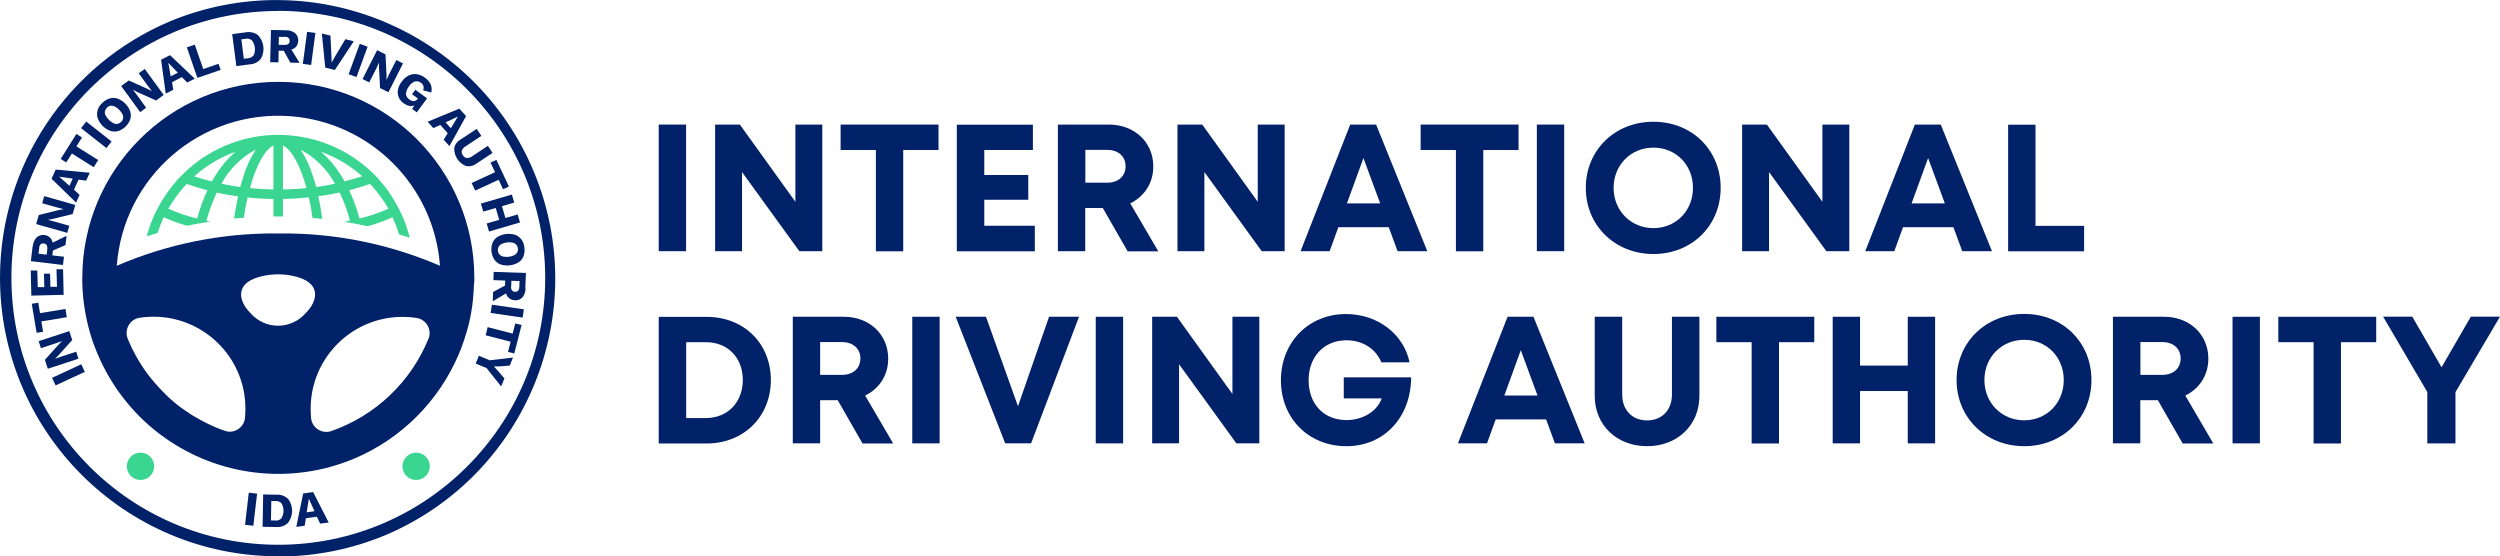<svg xmlns="http://www.w3.org/2000/svg" id="Layer_2" viewBox="0 0 221.15 49.21"><defs><style>.cls-1{fill:#012169;}.cls-1,.cls-2{stroke-width:0px;}.cls-3{isolation:isolate;}.cls-2{fill:#3ad691;}</style></defs><g id="Layer_1-2"><g id="Group_53491"><g id="Group_52174"><path id="Path_49282" class="cls-2" d="M14.5,19.22c.66.3,1.35.55,2.04.75.68-.14,1.37-.27,2.06-.37-.11-.02-.23-.04-.34-.07.23-.86.54-1.69.92-2.49.32.07.64.14.97.19.3.05.61.1.91.14-.14.62-.25,1.28-.35,1.96.29-.03.57-.05.86-.07.09-.63.2-1.23.33-1.79.75.08,1.52.12,2.29.14v1.54h.24c.2,0,.4,0,.6,0v-1.55c.77-.01,1.53-.06,2.29-.14.13.56.24,1.17.33,1.82.29.02.58.05.86.08-.1-.7-.21-1.37-.35-2,.31-.04.61-.09.91-.14.33-.06.65-.12.97-.19.39.8.7,1.63.92,2.49-.16.03-.33.07-.5.1.69.11,1.38.24,2.06.39.75-.2,1.49-.47,2.2-.79.23.49.42.99.57,1.51.32.1.64.2.96.3-.19-.75-.45-1.49-.78-2.19h0l-.19-.37-.02-.04c-.06-.11-.11-.21-.17-.32l-.05-.09c-.07-.11-.13-.23-.2-.34l-.03-.05c-.07-.12-.15-.23-.22-.35h0c-.08-.13-.17-.26-.25-.38v-.02c-.25-.32-.5-.63-.76-.93h.02s-.4-.42-.4-.42c-.06-.06-.11-.12-.17-.17l-.04-.04-.1-.1-.11-.1-.07-.06c-.06-.06-.13-.12-.19-.17-2.18-1.9-4.97-2.95-7.87-2.96h-.05c-2.89,0-5.69,1.06-7.87,2.96-.07.06-.13.12-.2.18l-.05.05-.14.13-.07.07-.09.09-.12.12-.43.43h.02c-.27.3-.52.61-.75.94h-.01c-.17.25-.34.5-.5.75l-.02.03c-.07.12-.14.24-.21.36l-.04.07c-.07.12-.13.24-.2.36h0l-.19.37h0c-.31.66-.56,1.35-.75,2.06.32-.1.64-.2.96-.29.15-.47.33-.94.54-1.39M32.72,16.26c.45.47.86.99,1.22,1.53l.04.05c.06.09.12.18.18.28v.02c.07.09.12.19.18.28l.02.04c-.82.37-1.68.66-2.56.87-.23-.86-.53-1.7-.91-2.5.63-.16,1.24-.35,1.84-.56M28.6,13.5c1.23.47,2.36,1.15,3.35,2.01l.09.08c-.51.17-1.03.32-1.56.45-.1-.19-.21-.37-.32-.54-.48-.78-1.08-1.48-1.76-2.08l.21.08M29.63,16.25c-.23.05-.47.09-.7.14-.32.06-.64.11-.96.15-.09-.32-.18-.64-.28-.93-.25-.84-.62-1.63-1.09-2.37,1.28.69,2.34,1.74,3.03,3.02M25.03,12.87c.76.37,1.52,1.72,2.08,3.77-.69.07-1.38.11-2.08.12v-3.89ZM24.19,12.87v3.89c-.7-.01-1.39-.05-2.08-.12.56-2.05,1.32-3.4,2.08-3.77M22.62,13.24c-.47.74-.84,1.53-1.09,2.37-.1.3-.19.61-.28.93-.32-.04-.65-.09-.96-.15-.24-.04-.47-.09-.7-.14.69-1.28,1.75-2.33,3.03-3.02M17.27,15.52c1.04-.91,2.25-1.62,3.55-2.09-.69.6-1.28,1.31-1.76,2.08-.11.18-.22.36-.32.54-.53-.13-1.05-.28-1.56-.45l.09-.08M14.91,18.44c.11-.2.23-.4.36-.59l.03-.04c.34-.52.72-1,1.14-1.46h0s.07-.08.07-.08c.6.21,1.21.4,1.84.56-.38.8-.68,1.64-.91,2.5-.88-.21-1.73-.5-2.56-.87l.02-.03"></path><path id="Path_49283" class="cls-1" d="M41.95,25.07c0-.16.01-.32.01-.49,0-9.58-7.76-17.34-17.34-17.34S7.28,15.01,7.28,24.58c0,.16,0,.32,0,.49h0c.01.43.04.85.08,1.27.04.37.09.74.15,1.1.15.91.37,1.8.66,2.67.12.35.25.69.39,1.03.03.06.05.13.08.19.6,1.41,1.37,2.73,2.31,3.93h0c.43.56.9,1.08,1.39,1.58,4.29,4.28,10.49,6.02,16.38,4.59l.08-.02c.16-.04.33-.08.49-.13h0c.29-.08.58-.18.87-.27.4-.14.8-.28,1.19-.45,4.16-1.76,7.46-5.07,9.23-9.22.08-.19.16-.38.23-.58.08-.21.16-.43.23-.64.07-.2.13-.4.19-.6.02-.07.04-.13.06-.2.04-.13.08-.27.11-.4.02-.09.04-.18.07-.27.03-.11.06-.22.08-.34s.04-.2.06-.3.04-.21.06-.31.04-.21.05-.32.03-.2.05-.3.03-.22.04-.34c.01-.1.02-.19.03-.29.01-.12.02-.23.03-.35,0-.09.02-.18.02-.27,0-.12.01-.24.02-.36,0-.06,0-.12.01-.18v-.08s0-.09,0-.14h0M19.63,38.02l-.24-.09c-.08-.03-.16-.06-.24-.1l-.19-.08-.22-.1-.18-.08-.22-.11-.17-.08c-.11-.06-.22-.11-.34-.18l-.15-.08c-.09-.05-.17-.1-.26-.15l-.16-.09-.22-.13-.16-.1c-.07-.05-.15-.1-.22-.15l-.14-.09c-.11-.07-.21-.15-.32-.22l-.1-.07c-.09-.07-.18-.13-.27-.2l-.13-.1c-.07-.06-.14-.11-.21-.17l-.13-.11c-.07-.06-.14-.12-.21-.18l-.12-.11c-.09-.08-.19-.17-.28-.26l-.08-.08c-.09-.08-.17-.17-.25-.25l-.11-.12c-.06-.07-.13-.13-.19-.2l-.12-.13c-.06-.07-.12-.13-.18-.2l-.11-.12c-.08-.09-.15-.18-.23-.28l-.08-.09c-.08-.1-.15-.19-.23-.29l-.1-.13c-.05-.07-.11-.15-.16-.22l-.1-.14c-.05-.07-.1-.15-.15-.22l-.09-.14c-.07-.1-.13-.2-.19-.3l-.05-.08c-.07-.12-.14-.23-.21-.35-.03-.04-.05-.09-.08-.14-.05-.08-.09-.17-.13-.25l-.08-.15c-.04-.08-.08-.17-.13-.25-.02-.05-.05-.09-.07-.14-.05-.11-.1-.22-.15-.34l-.03-.06c-.05-.12-.11-.25-.16-.38-.27-.69.07-1.48.76-1.75.09-.04.19-.06.29-.08,4.44-.68,8.59,2.36,9.28,6.8.06.41.09.82.09,1.23,0,.28-.01.56-.04.83-.07.74-.73,1.28-1.47,1.21-.1-.01-.21-.03-.3-.07-.1-.03-.2-.07-.3-.11M27.03,27.71c-1.18,1.34-3.22,1.48-4.56.3-.11-.09-.21-.19-.3-.3-1.06-1.04-1.57-2.79,1.24-3.33.79-.15,1.6-.15,2.38,0,2.81.54,2.3,2.29,1.24,3.33M35.62,28.03c.42,0,.83.03,1.24.1.74.11,1.24.8,1.13,1.53-.02.11-.04.21-.09.31-1.56,3.83-4.69,6.8-8.59,8.16-.7.25-1.47-.12-1.72-.82-.04-.1-.06-.21-.07-.32-.03-.28-.04-.56-.04-.83,0-4.49,3.64-8.13,8.13-8.13M10.33,23.51c.59-7.9,7.46-13.82,15.36-13.23,7.08.53,12.71,6.15,13.23,13.23-4.46-1.92-9.26-2.9-14.11-2.86h-.37c-4.85-.03-9.66.94-14.11,2.86h0Z"></path><path id="Path_49284" class="cls-1" d="M24.62,49.21C11.01,49.2,0,38.17,0,24.56,0,14.67,5.93,5.74,15.03,1.89c12.57-5.21,26.98.75,32.2,13.32,5.17,12.45-.64,26.75-13.02,32.08-3.03,1.28-6.29,1.94-9.59,1.94M24.62.97C11.58.97,1.01,11.54,1.01,24.58s10.57,23.61,23.61,23.61,23.61-10.57,23.61-23.61h0c-.02-13.04-10.58-23.6-23.61-23.62"></path><path id="Path_49285" class="cls-2" d="M13.64,41.25c0,.67-.54,1.21-1.21,1.21-.67,0-1.21-.54-1.21-1.21,0-.67.54-1.21,1.21-1.21h0c.67,0,1.21.54,1.21,1.21"></path><path id="Path_49286" class="cls-2" d="M35.6,41.25c0,.67.54,1.21,1.21,1.21.67,0,1.21-.54,1.21-1.21s-.54-1.21-1.21-1.21-1.21.54-1.21,1.21"></path><rect id="Rectangle_11404" class="cls-1" x="4.63" y="32.79" width="2.85" height=".74" transform="translate(-13.4 5.63) rotate(-24.9)"></rect><path id="Path_49287" class="cls-1" d="M3.42,30.18l2.71-.89.26.79-1.19,1.32-.33.34h0l.5-.18,1.37-.45.2.62-2.71.89-.26-.79,1.19-1.32.33-.34h0l-.5.18-1.37.45-.2-.62Z"></path><path id="Path_49288" class="cls-1" d="M2.82,26.87l.57-.09.15.92,2.25-.37.12.73-2.25.37.15.92-.57.09-.43-2.57Z"></path><path id="Path_49289" class="cls-1" d="M5.62,26.08l-2.85.07-.05-2.22h.58s.04,1.47.04,1.47h.58s-.03-1.19-.03-1.19h.54s.03,1.16.03,1.16h.58s-.04-1.55-.04-1.55h.58s.05,2.26.05,2.26Z"></path><path id="Path_49290" class="cls-1" d="M2.91,21.76c.02-.28.13-.55.33-.76.18-.17.42-.24.67-.21.25.01.49.15.63.36.14.25.18.53.13.81l.03.07-.07.56,1.03.12-.09.73-2.84-.34.16-1.35ZM4.18,22.01c.02-.11,0-.23-.05-.33-.06-.09-.16-.14-.26-.14-.1-.02-.21,0-.28.07-.08.09-.12.2-.12.31l-.06.52.72.09.06-.52ZM4.38,21.6l1.51-.74-.1.82-1.33.58-.09-.65Z"></path><path id="Path_49291" class="cls-1" d="M3.91,17.35l2.75.78-.23.8-1.73.43-.47.09h0l.51.13,1.39.39-.18.63-2.75-.78.23-.8,1.73-.43.47-.09h0l-.51-.13-1.39-.39.18-.63Z"></path><path id="Path_49292" class="cls-1" d="M7.94,15.28l-.32.7-.67-.09-.41.89.5.46-.31.68-2.17-2.11.37-.81,3.01.28ZM6.14,16.44l.29-.64-1.2-.17.91.8Z"></path><path id="Path_49293" class="cls-1" d="M6.76,11.85l.49.31-.49.79,1.93,1.21-.4.63-1.93-1.21-.5.79-.49-.31,1.39-2.21Z"></path><rect id="Rectangle_11405" class="cls-1" x="8.15" y="10.5" width=".74" height="2.85" transform="translate(-6.12 11.26) rotate(-51.85)"></rect><path id="Path_49294" class="cls-1" d="M9.04,9.12c.18-.19.4-.33.65-.41.23-.07.47-.06.7.01.52.19.93.6,1.12,1.11.08.23.08.47.02.7-.17.5-.56.89-1.06,1.06-.23.07-.47.06-.7-.01-.52-.19-.93-.6-1.12-1.11-.08-.23-.08-.47-.02-.7.07-.25.21-.47.4-.65M9.46,9.53c-.09.09-.15.2-.18.32-.02.12,0,.25.06.36.16.3.4.54.7.69.11.06.24.08.36.06.12-.03.23-.09.32-.18.09-.08.15-.2.17-.32.02-.12,0-.25-.06-.36-.16-.3-.4-.54-.7-.69-.11-.05-.24-.07-.36-.06-.12.02-.23.09-.32.18"></path><path id="Path_49295" class="cls-1" d="M12.8,6.09l1.68,2.31-.67.49-1.63-.73-.42-.22h0l.32.42.85,1.17-.53.39-1.68-2.31.67-.49,1.63.73.42.22h0l-.32-.42-.85-1.17.54-.38Z"></path><path id="Path_49296" class="cls-1" d="M17.24,6.95l-.68.35-.47-.48-.87.45.11.67-.67.34-.41-3,.79-.4,2.19,2.08ZM15.11,6.75l.62-.32-.84-.87.21,1.19Z"></path><path id="Path_49297" class="cls-1" d="M17.98,6.11l1.35-.47.19.54-2.06.71-.93-2.7.7-.24.75,2.16Z"></path><path id="Path_49298" class="cls-1" d="M21.74,2.86c.37-.07.76.01,1.07.24.55.56.66,1.41.27,2.09-.24.3-.59.48-.97.5l-1.2.16-.37-2.83,1.2-.16ZM21.96,5.14c.2,0,.39-.11.5-.28.17-.43.11-.91-.17-1.28-.15-.14-.36-.19-.55-.15l-.39.05.22,1.72.39-.05Z"></path><path id="Path_49299" class="cls-1" d="M25.32,2.68c.29-.01.56.08.79.26.18.16.28.4.27.64,0,.26-.1.5-.3.66-.23.16-.52.24-.8.21l-.07.04h-.56s-.02,1.03-.02,1.03l-.73-.02.07-2.85,1.36.03ZM25.18,3.97c.11.01.23-.02.33-.08.08-.07.12-.17.11-.27.01-.1-.03-.2-.1-.27-.09-.07-.21-.1-.32-.09h-.53s-.02.71-.02.71h.53ZM25.62,4.13l.88,1.43-.82-.02-.7-1.27.64-.15Z"></path><rect id="Rectangle_11406" class="cls-1" x="25.91" y="3.91" width="2.86" height=".74" transform="translate(19.5 30.82) rotate(-82.43)"></rect><path id="Path_49300" class="cls-1" d="M31.29,3.66l-1.67,2.53-.85-.21-.3-3.02.76.19.09,1.8.02.58.28-.5.93-1.56.73.18Z"></path><rect id="Rectangle_11407" class="cls-1" x="30.26" y="4.98" width="2.86" height=".74" transform="translate(15.73 33.25) rotate(-69.83)"></rect><path id="Path_49301" class="cls-1" d="M35.65,5.61l-1.29,2.55-.74-.37-.09-1.78v-.48h0l-.22.48-.65,1.28-.59-.3,1.29-2.55.74.37.09,1.78v.48h0l.22-.48.65-1.28.59.3Z"></path><path id="Path_49302" class="cls-1" d="M35.73,9.16c-.19-.14-.35-.32-.45-.53-.09-.21-.12-.45-.08-.67.05-.27.17-.53.34-.74.16-.23.36-.41.61-.54.22-.11.46-.15.7-.12.26.04.51.14.72.3.23.15.41.36.53.6.09.23.11.48.05.72l-.72-.19c.05-.12.06-.25.03-.38-.04-.12-.12-.22-.23-.29-.1-.08-.23-.12-.35-.13-.13,0-.25.03-.36.11-.14.09-.26.21-.35.35-.11.14-.18.29-.23.46-.04.13-.03.26.01.38.06.13.15.23.26.31.06.05.13.08.2.11.06.02.13.04.2.03.06,0,.13-.02.18-.05.06-.04.12-.08.16-.14l.03-.03-.53-.38.29-.4,1.04.76-.91,1.24-.41-.3.35-.58.04.15c-.15.12-.34.18-.53.17-.21-.02-.42-.1-.58-.23"></path><path id="Path_49303" class="cls-1" d="M39.76,12.93l-.51-.57.35-.58-.65-.73-.62.28-.5-.56,2.8-1.16.6.66-1.47,2.65ZM39.41,10.82l.47.52.63-1.03-1.09.51Z"></path><path id="Path_49304" class="cls-1" d="M43.57,13.53l-1.41.93c-.26.21-.6.29-.93.23-.65-.25-1.07-.89-1.05-1.59.07-.33.28-.61.58-.77l1.41-.93.41.62-1.42.94c-.14.08-.25.21-.31.36-.03.14,0,.3.09.41.07.13.2.22.35.25.16,0,.33-.04.45-.14l1.42-.94.41.62Z"></path><path id="Path_49305" class="cls-1" d="M45.02,16.5l-.52.24-.39-.84-2.07.96-.32-.67,2.07-.96-.4-.85.52-.24,1.11,2.36Z"></path><path id="Path_49306" class="cls-1" d="M45.49,17.92l-2.74.8-.21-.71,2.74-.8.21.71ZM46,19.68l-2.74.8-.21-.71,2.74-.8.21.71ZM44.82,19.67l-.55.16-.52-1.79.55-.16.52,1.79Z"></path><path id="Path_49307" class="cls-1" d="M46.39,21.91c.04.26,0,.52-.08.76-.09.22-.24.41-.44.54-.47.28-1.04.35-1.57.19-.22-.08-.42-.23-.56-.42-.29-.44-.35-.99-.18-1.48.09-.22.24-.41.44-.54.47-.28,1.04-.35,1.57-.19.22.08.42.23.56.42.15.21.24.46.26.72M45.81,21.98c-.01-.12-.06-.24-.14-.34-.09-.09-.2-.15-.32-.18-.33-.06-.67-.02-.97.12-.11.05-.21.14-.27.25-.06.11-.08.24-.06.36.01.12.06.24.14.33.09.09.2.15.32.18.33.06.67.02.97-.12.11-.05.21-.14.27-.25.06-.11.08-.24.06-.36"></path><path id="Path_49308" class="cls-1" d="M45.04,25.79l-1.45.86.03-.82,1.27-.69.14.65ZM46.49,25.51c0,.29-.09.56-.27.79-.16.18-.4.28-.65.26-.25,0-.5-.1-.66-.3-.16-.24-.23-.52-.2-.8l-.04-.07.02-.57-1.04-.04.02-.73,2.85.1-.05,1.36ZM45.21,25.36c-.01.11.01.23.08.33.07.08.17.12.27.12.1.01.2-.03.28-.1.07-.09.1-.21.1-.32l.02-.53-.72-.02-.02.53Z"></path><rect id="Rectangle_11408" class="cls-1" x="44.49" y="26.09" width=".74" height="2.86" transform="translate(11.2 67.97) rotate(-81.75)"></rect><path id="Path_49309" class="cls-1" d="M45.5,31.27l-.56-.14.23-.9-2.21-.57.18-.72,2.21.57.23-.9.56.14-.65,2.53Z"></path><path id="Path_49310" class="cls-1" d="M44.33,34.18l-1.29-1.62-.96-.4.28-.69.96.4,2.06-.24-.29.71-.88.07h-.52s.36.4.36.4l.57.67-.29.7Z"></path><rect id="Rectangle_11409" class="cls-1" x="20.78" y="44.68" width="2.86" height=".74" transform="translate(-25.11 61.89) rotate(-83.35)"></rect><path id="Path_49311" class="cls-1" d="M24.48,43.76c.38-.02.75.12,1.02.39.47.63.45,1.5-.03,2.11-.28.26-.65.39-1.03.36l-1.21-.02.05-2.86,1.21.02ZM24.37,46.05c.2.02.4-.06.53-.21.23-.4.24-.89.02-1.29-.13-.16-.32-.24-.53-.23h-.39s-.03,1.72-.03,1.72h.39Z"></path><path id="Path_49312" class="cls-1" d="M29.08,46.22l-.76.1-.29-.61-.97.13-.11.67-.74.1.61-2.96.88-.12,1.38,2.7ZM27.13,45.32l.69-.1-.5-1.1-.19,1.2Z"></path></g><g id="INTERNATIONAL_DRIVING_AUTHORITY" class="cls-3"><g class="cls-3"><path class="cls-1" d="M58.27,11.02h2.42v11.2h-2.42v-11.2Z"></path><path class="cls-1" d="M72.74,11.02v11.2h-2.03l-5.07-7v7h-2.38v-11.2h2.19l4.91,6.83v-6.83h2.38Z"></path><path class="cls-1" d="M83.02,13.27h-3.12v8.96h-2.42v-8.96h-3.12v-2.25h8.66v2.25Z"></path><path class="cls-1" d="M91.54,19.97v2.26h-6.9v-11.2h6.73v2.24h-4.3v2.21h3.89v2.19h-3.89v2.3h4.48Z"></path><path class="cls-1" d="M97.56,18.4h-1.56v3.82h-2.42v-11.2h4.52c2.24,0,3.92,1.54,3.92,3.71,0,1.47-.8,2.66-2.04,3.26l2.48,4.24h-2.71l-2.19-3.82ZM96.01,16.16h1.94c1.01,0,1.62-.61,1.62-1.45s-.61-1.45-1.62-1.45h-1.94v2.9Z"></path><path class="cls-1" d="M113.64,11.02v11.2h-2.03l-5.07-7v7h-2.38v-11.2h2.19l4.91,6.83v-6.83h2.38Z"></path><path class="cls-1" d="M122.85,20.1h-4.46l-.77,2.12h-2.57l4.39-11.2h2.29l4.53,11.2h-2.63l-.78-2.12ZM119.15,17.99h2.94l-1.48-4.01-1.46,4.01Z"></path><path class="cls-1" d="M134.33,13.27h-3.12v8.96h-2.42v-8.96h-3.12v-2.25h8.66v2.25Z"></path><path class="cls-1" d="M135.95,11.02h2.42v11.2h-2.42v-11.2Z"></path><path class="cls-1" d="M140.28,16.62c0-3.33,2.56-5.85,5.98-5.85s5.95,2.51,5.95,5.85-2.55,5.85-5.95,5.85-5.98-2.52-5.98-5.85ZM149.76,16.62c0-2.03-1.5-3.56-3.5-3.56s-3.52,1.54-3.52,3.56,1.53,3.56,3.52,3.56,3.5-1.53,3.5-3.56Z"></path><path class="cls-1" d="M163.59,11.02v11.2h-2.03l-5.07-7v7h-2.38v-11.2h2.19l4.91,6.83v-6.83h2.38Z"></path><path class="cls-1" d="M172.8,20.1h-4.46l-.77,2.12h-2.57l4.39-11.2h2.29l4.53,11.2h-2.63l-.78-2.12ZM169.1,17.99h2.94l-1.48-4.01-1.46,4.01Z"></path><path class="cls-1" d="M184.36,19.98v2.25h-6.72v-11.2h2.42v8.95h4.3Z"></path></g><g class="cls-3"><path class="cls-1" d="M68.19,33.61c0,3.25-2.4,5.62-5.68,5.62h-4.24v-11.2h4.24c3.3,0,5.68,2.35,5.68,5.59ZM65.71,33.61c0-1.97-1.34-3.34-3.26-3.34h-1.75v6.71h1.75c1.93,0,3.26-1.41,3.26-3.37Z"></path><path class="cls-1" d="M74.11,35.4h-1.56v3.82h-2.42v-11.2h4.52c2.24,0,3.92,1.54,3.92,3.71,0,1.47-.8,2.66-2.04,3.26l2.48,4.24h-2.71l-2.19-3.82ZM72.55,33.16h1.94c1.01,0,1.62-.61,1.62-1.45s-.61-1.45-1.62-1.45h-1.94v2.9Z"></path><path class="cls-1" d="M80.7,28.02h2.42v11.2h-2.42v-11.2Z"></path><path class="cls-1" d="M95.45,28.02l-4.24,11.2h-2.29l-4.38-11.2h2.68l2.83,7.92,2.75-7.92h2.65Z"></path><path class="cls-1" d="M96.93,28.02h2.42v11.2h-2.42v-11.2Z"></path><path class="cls-1" d="M111.4,28.02v11.2h-2.03l-5.07-7v7h-2.38v-11.2h2.19l4.91,6.83v-6.83h2.38Z"></path><path class="cls-1" d="M124.83,33.37c-.01,3.51-2.36,6.1-5.72,6.1s-5.8-2.47-5.8-5.83,2.44-5.86,5.76-5.86c2.78,0,5.1,1.76,5.62,4.27h-2.5c-.48-1.2-1.67-1.95-3.08-1.95-1.98,0-3.35,1.45-3.35,3.54s1.33,3.52,3.35,3.52c1.45,0,2.71-.77,3.12-1.92h-3.36v-1.86h5.96Z"></path><path class="cls-1" d="M136.77,37.1h-4.46l-.77,2.12h-2.57l4.39-11.2h2.29l4.53,11.2h-2.63l-.78-2.12ZM133.07,34.99h2.94l-1.48-4.01-1.46,4.01Z"></path><path class="cls-1" d="M141.07,35.01v-6.99h2.43v6.88c0,1.4.91,2.29,2.2,2.29s2.2-.89,2.2-2.29v-6.88h2.43v6.99c0,2.63-1.98,4.46-4.63,4.46s-4.63-1.83-4.63-4.46Z"></path><path class="cls-1" d="M160.49,30.27h-3.12v8.96h-2.42v-8.96h-3.12v-2.25h8.66v2.25Z"></path><path class="cls-1" d="M171.18,28.02v11.2h-2.42v-4.63h-4.22v4.63h-2.42v-11.2h2.42v4.32h4.22v-4.32h2.42Z"></path><path class="cls-1" d="M173.08,33.62c0-3.33,2.56-5.85,5.98-5.85s5.95,2.51,5.95,5.85-2.55,5.85-5.95,5.85-5.98-2.52-5.98-5.85ZM182.56,33.62c0-2.03-1.5-3.56-3.5-3.56s-3.52,1.54-3.52,3.56,1.53,3.56,3.52,3.56,3.5-1.53,3.5-3.56Z"></path><path class="cls-1" d="M190.89,35.4h-1.56v3.82h-2.42v-11.2h4.52c2.24,0,3.92,1.54,3.92,3.71,0,1.47-.8,2.66-2.04,3.26l2.48,4.24h-2.71l-2.19-3.82ZM189.34,33.16h1.94c1.01,0,1.62-.61,1.62-1.45s-.61-1.45-1.62-1.45h-1.94v2.9Z"></path><path class="cls-1" d="M197.49,28.02h2.42v11.2h-2.42v-11.2Z"></path><path class="cls-1" d="M210.2,30.27h-3.12v8.96h-2.42v-8.96h-3.12v-2.25h8.66v2.25Z"></path><path class="cls-1" d="M217.21,34.7v4.52h-2.49v-4.54l-3.91-6.67h2.58l2.59,4.48,2.59-4.48h2.58l-3.94,6.68Z"></path></g></g></g></g></svg>